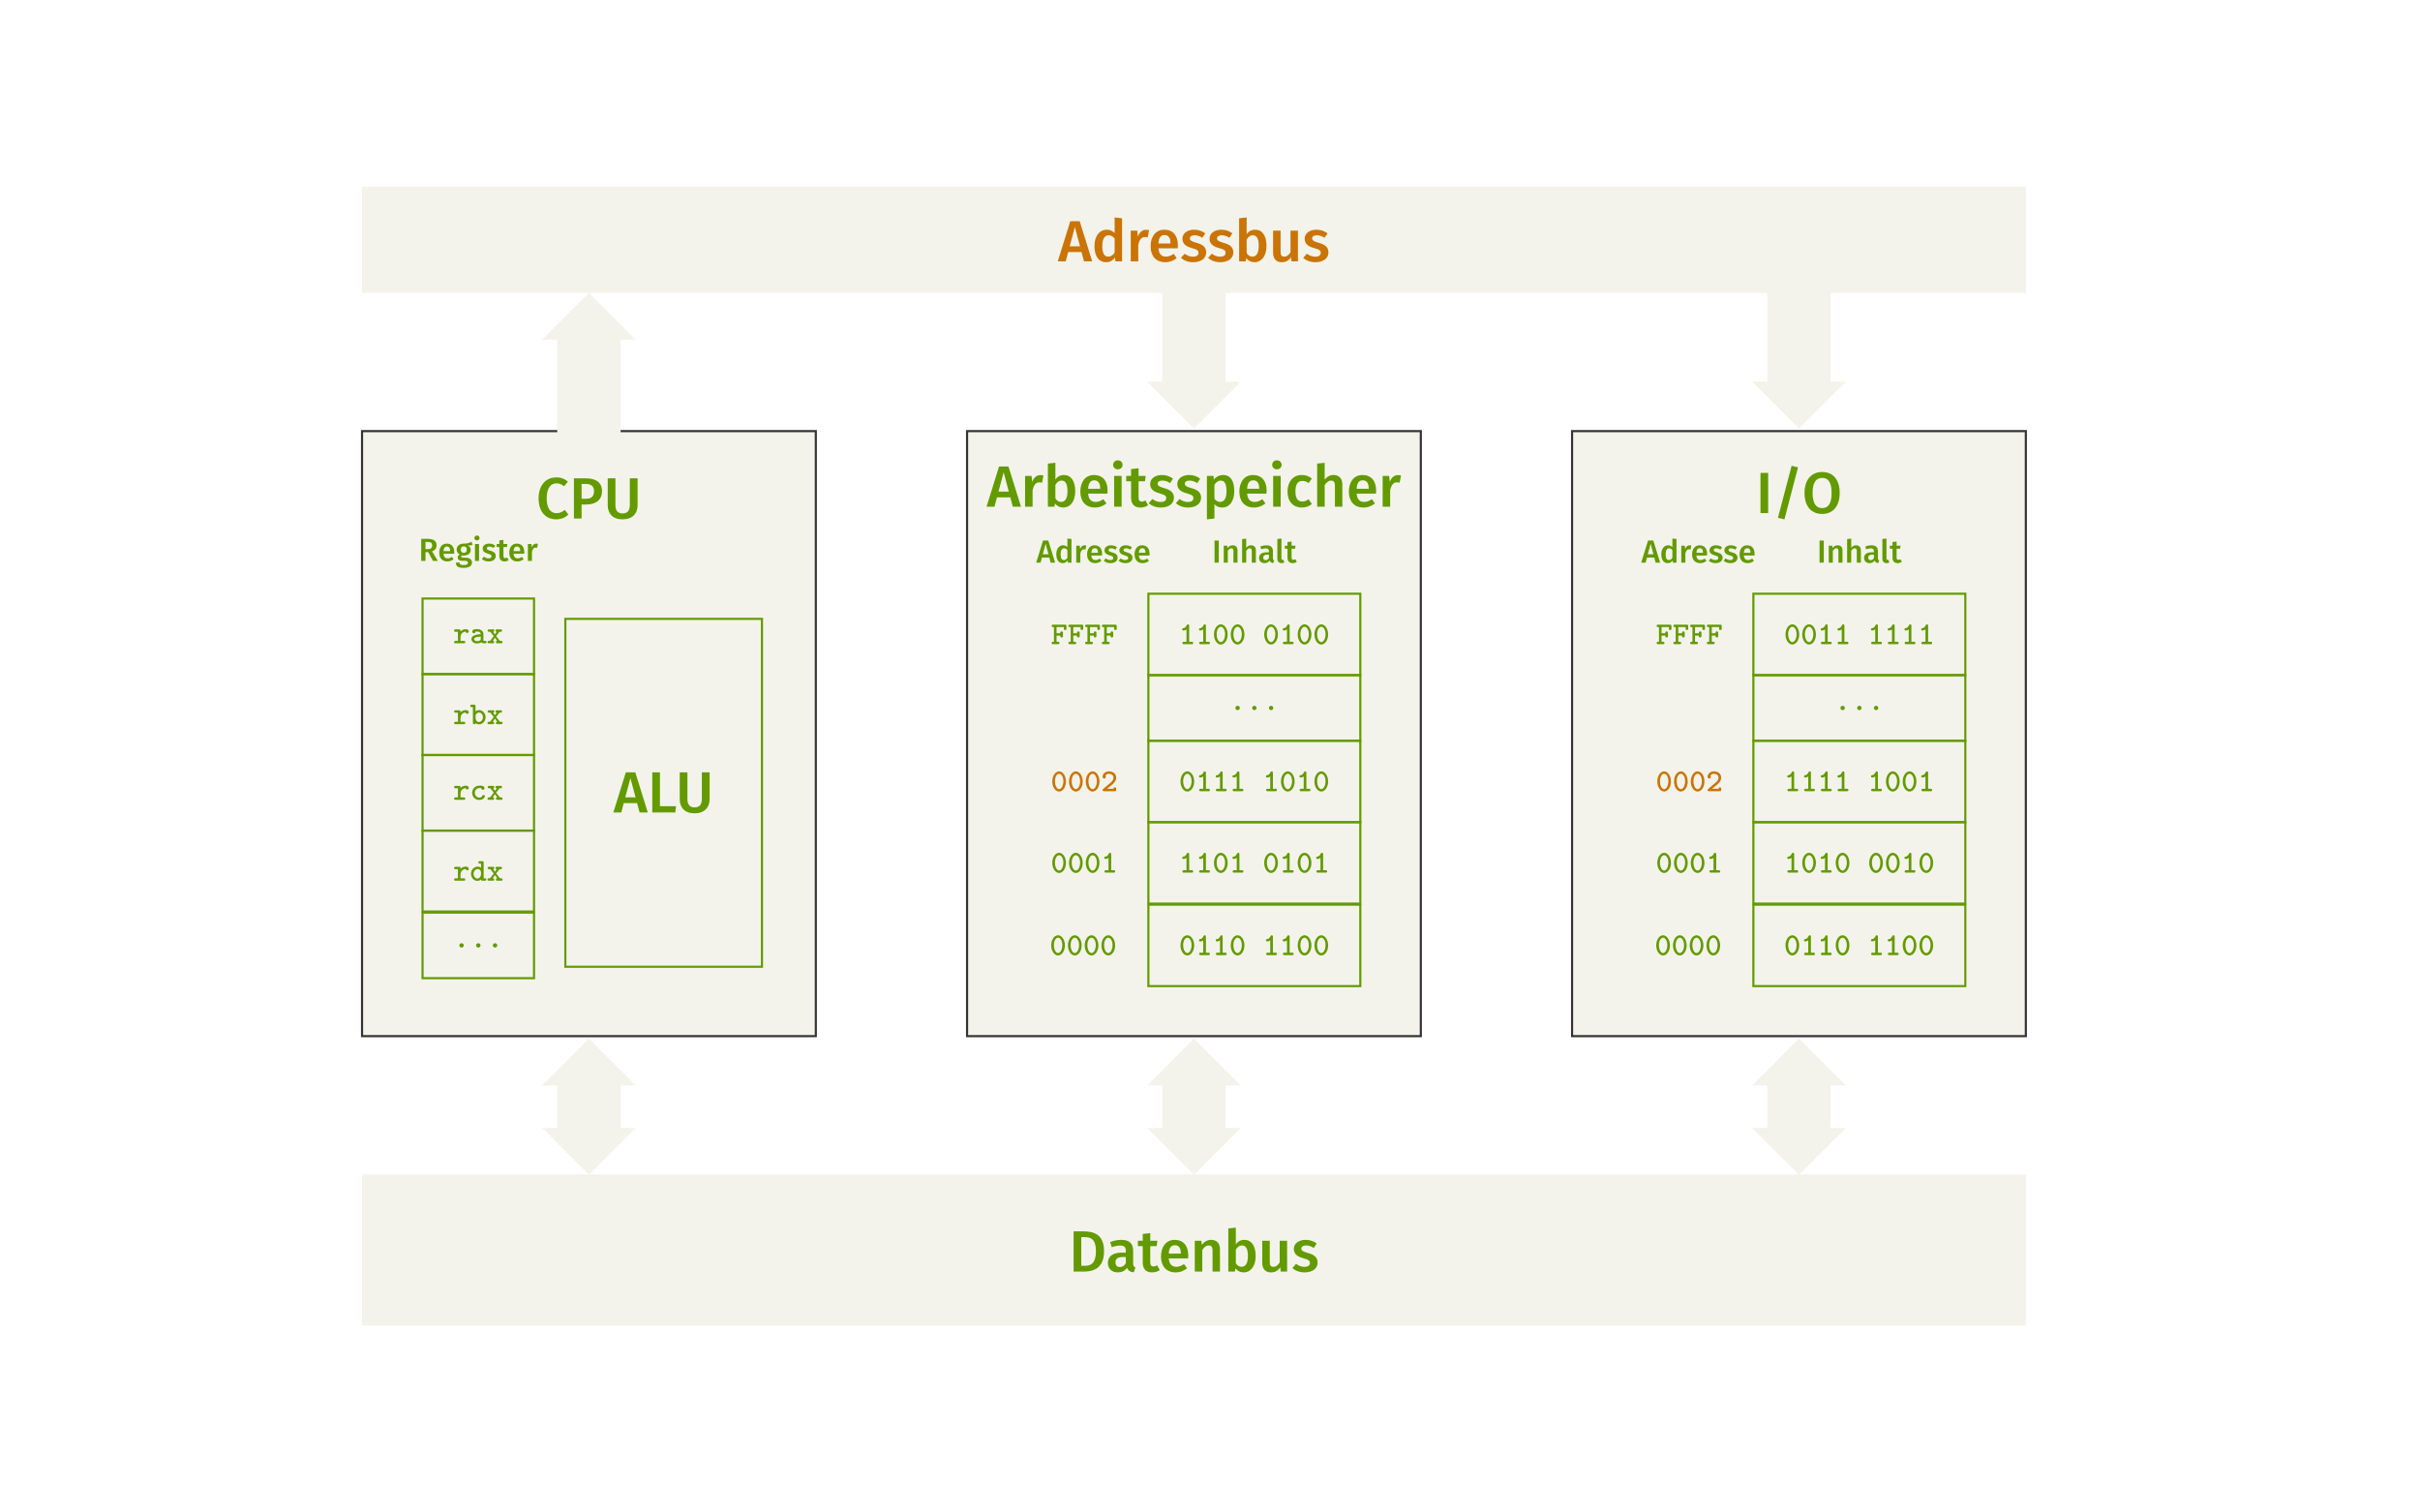 <?xml version="1.0" encoding="UTF-8"?>
<svg xmlns="http://www.w3.org/2000/svg" xmlns:xlink="http://www.w3.org/1999/xlink" width="453.54" height="283.46" viewBox="0 0 453.54 283.46">
<rect x="0" y="0" width="453.54" height="283.46" fill="#808080" stroke="none"/>
<defs>
<g>
<g id="glyph-0-0">
<path d="M 4.875 0 L 6.406 0 L 4.062 -7.531 L 2.297 -7.531 L -0.047 0 L 1.438 0 L 1.906 -1.75 L 4.406 -1.75 Z M 2.188 -2.828 L 3.156 -6.438 L 4.125 -2.828 Z M 2.188 -2.828 "/>
</g>
<g id="glyph-0-1">
<path d="M 3.672 -5.922 C 2.984 -5.922 2.438 -5.469 2.156 -4.641 L 2.031 -5.766 L 0.812 -5.766 L 0.812 0 L 2.219 0 L 2.219 -3.078 C 2.438 -4.047 2.797 -4.562 3.484 -4.562 C 3.703 -4.562 3.828 -4.531 4 -4.5 L 4.25 -5.844 C 4.062 -5.906 3.875 -5.922 3.672 -5.922 Z M 3.672 -5.922 "/>
</g>
<g id="glyph-0-2">
<path d="M 3.812 -5.938 C 3.141 -5.938 2.578 -5.625 2.219 -5.109 L 2.219 -8.234 L 0.812 -8.078 L 0.812 0 L 2.047 0 L 2.141 -0.594 C 2.516 -0.125 3.031 0.156 3.672 0.156 C 5.078 0.156 5.938 -1.094 5.938 -2.891 C 5.938 -4.828 5.141 -5.938 3.812 -5.938 Z M 3.281 -0.891 C 2.844 -0.891 2.469 -1.141 2.219 -1.547 L 2.219 -4.094 C 2.484 -4.547 2.859 -4.891 3.359 -4.891 C 4.031 -4.891 4.484 -4.422 4.484 -2.891 C 4.484 -1.438 3.984 -0.891 3.281 -0.891 Z M 3.281 -0.891 "/>
</g>
<g id="glyph-0-3">
<path d="M 5.578 -3.016 C 5.578 -4.844 4.641 -5.938 3.031 -5.938 C 1.391 -5.938 0.469 -4.609 0.469 -2.844 C 0.469 -1.031 1.422 0.156 3.219 0.156 C 4.094 0.156 4.781 -0.156 5.359 -0.609 L 4.781 -1.406 C 4.281 -1.062 3.844 -0.891 3.344 -0.891 C 2.578 -0.891 2.031 -1.281 1.922 -2.453 L 5.547 -2.453 C 5.547 -2.609 5.578 -2.828 5.578 -3.016 Z M 4.188 -3.359 L 1.922 -3.359 C 2 -4.5 2.406 -4.938 3.062 -4.938 C 3.844 -4.938 4.188 -4.375 4.188 -3.422 Z M 4.188 -3.359 "/>
</g>
<g id="glyph-0-4">
<path d="M 1.5 -8.688 C 1 -8.688 0.625 -8.328 0.625 -7.844 C 0.625 -7.375 1 -7 1.5 -7 C 2.031 -7 2.391 -7.375 2.391 -7.844 C 2.391 -8.328 2.031 -8.688 1.5 -8.688 Z M 2.219 -5.766 L 0.812 -5.766 L 0.812 0 L 2.219 0 Z M 2.219 -5.766 "/>
</g>
<g id="glyph-0-5">
<path d="M 3.656 -1.172 C 3.406 -1.031 3.188 -0.953 2.969 -0.953 C 2.547 -0.953 2.359 -1.188 2.359 -1.75 L 2.359 -4.766 L 3.562 -4.766 L 3.703 -5.766 L 2.359 -5.766 L 2.359 -7.203 L 0.953 -7.047 L 0.953 -5.766 L 0.047 -5.766 L 0.047 -4.766 L 0.953 -4.766 L 0.953 -1.719 C 0.953 -0.484 1.562 0.156 2.688 0.156 C 3.203 0.156 3.734 0.016 4.141 -0.266 Z M 3.656 -1.172 "/>
</g>
<g id="glyph-0-6">
<path d="M 2.656 -5.938 C 1.312 -5.938 0.438 -5.219 0.438 -4.25 C 0.438 -3.406 0.953 -2.828 2.156 -2.516 C 3.234 -2.203 3.453 -2.047 3.453 -1.578 C 3.453 -1.141 3.047 -0.875 2.438 -0.875 C 1.844 -0.875 1.312 -1.094 0.859 -1.438 L 0.156 -0.656 C 0.703 -0.172 1.469 0.156 2.469 0.156 C 3.781 0.156 4.891 -0.469 4.891 -1.672 C 4.891 -2.688 4.234 -3.172 3.047 -3.484 C 2.078 -3.766 1.844 -3.938 1.844 -4.312 C 1.844 -4.672 2.156 -4.891 2.719 -4.891 C 3.234 -4.891 3.688 -4.734 4.172 -4.422 L 4.719 -5.25 C 4.172 -5.672 3.484 -5.938 2.656 -5.938 Z M 2.656 -5.938 "/>
</g>
<g id="glyph-0-7">
<path d="M 3.812 -5.938 C 3.188 -5.938 2.578 -5.656 2.109 -5.062 L 2.047 -5.766 L 0.812 -5.766 L 0.812 2.375 L 2.219 2.219 L 2.219 -0.469 C 2.578 -0.047 3.078 0.156 3.672 0.156 C 5.125 0.156 5.938 -1.141 5.938 -2.906 C 5.938 -4.75 5.312 -5.938 3.812 -5.938 Z M 3.266 -0.906 C 2.828 -0.906 2.484 -1.094 2.219 -1.5 L 2.219 -4.094 C 2.484 -4.547 2.906 -4.891 3.391 -4.891 C 4.094 -4.891 4.484 -4.359 4.484 -2.891 C 4.484 -1.5 4.031 -0.906 3.266 -0.906 Z M 3.266 -0.906 "/>
</g>
<g id="glyph-0-8">
<path d="M 3.156 -5.938 C 1.5 -5.938 0.469 -4.672 0.469 -2.828 C 0.469 -1 1.5 0.156 3.172 0.156 C 3.922 0.156 4.516 -0.078 5.031 -0.5 L 4.422 -1.391 C 3.984 -1.109 3.688 -0.969 3.25 -0.969 C 2.469 -0.969 1.953 -1.469 1.953 -2.859 C 1.953 -4.25 2.438 -4.828 3.25 -4.828 C 3.688 -4.828 4.031 -4.703 4.422 -4.422 L 5.031 -5.25 C 4.5 -5.719 3.922 -5.938 3.156 -5.938 Z M 3.156 -5.938 "/>
</g>
<g id="glyph-0-9">
<path d="M 3.891 -5.938 C 3.203 -5.938 2.656 -5.625 2.219 -5.078 L 2.219 -8.219 L 0.812 -8.078 L 0.812 0 L 2.219 0 L 2.219 -4.031 C 2.547 -4.547 2.938 -4.891 3.422 -4.891 C 3.844 -4.891 4.141 -4.672 4.141 -3.953 L 4.141 0 L 5.531 0 L 5.531 -4.172 C 5.531 -5.266 4.922 -5.938 3.891 -5.938 Z M 3.891 -5.938 "/>
</g>
<g id="glyph-0-10">
<path d="M 3.766 -7.703 C 1.906 -7.703 0.469 -6.312 0.469 -3.781 C 0.469 -1.219 1.828 0.156 3.781 0.156 C 4.812 0.156 5.594 -0.281 6.047 -0.75 L 5.375 -1.609 C 4.938 -1.281 4.5 -1 3.844 -1 C 2.766 -1 1.984 -1.797 1.984 -3.781 C 1.984 -5.828 2.797 -6.594 3.844 -6.594 C 4.359 -6.594 4.797 -6.406 5.234 -6.047 L 5.969 -6.906 C 5.344 -7.422 4.719 -7.703 3.766 -7.703 Z M 3.766 -7.703 "/>
</g>
<g id="glyph-0-11">
<path d="M 3.109 -7.531 L 0.891 -7.531 L 0.891 0 L 2.328 0 L 2.328 -2.625 L 3.203 -2.625 C 4.906 -2.625 6.156 -3.406 6.156 -5.141 C 6.156 -6.766 5 -7.531 3.109 -7.531 Z M 3.094 -3.703 L 2.328 -3.703 L 2.328 -6.484 L 3.094 -6.484 C 4.078 -6.484 4.656 -6.078 4.656 -5.141 C 4.656 -4.031 4.062 -3.703 3.094 -3.703 Z M 3.094 -3.703 "/>
</g>
<g id="glyph-0-12">
<path d="M 6.375 -7.531 L 4.922 -7.531 L 4.922 -2.547 C 4.922 -1.484 4.5 -0.953 3.562 -0.953 C 2.641 -0.953 2.219 -1.484 2.219 -2.547 L 2.219 -7.531 L 0.781 -7.531 L 0.781 -2.469 C 0.781 -0.922 1.719 0.156 3.562 0.156 C 5.406 0.156 6.375 -0.953 6.375 -2.469 Z M 6.375 -7.531 "/>
</g>
<g id="glyph-0-13">
<path d="M 2.328 -7.531 L 0.891 -7.531 L 0.891 0 L 5.188 0 L 5.344 -1.172 L 2.328 -1.172 Z M 2.328 -7.531 "/>
</g>
<g id="glyph-0-14">
<path d="M 2.328 -7.531 L 0.891 -7.531 L 0.891 0 L 2.328 0 Z M 2.328 -7.531 "/>
</g>
<g id="glyph-0-15">
<path d="M 3.516 -8.859 L 0.953 0.891 L 2.172 1.172 L 4.719 -8.578 Z M 3.516 -8.859 "/>
</g>
<g id="glyph-0-16">
<path d="M 3.781 -7.703 C 1.75 -7.703 0.469 -6.234 0.469 -3.766 C 0.469 -1.25 1.75 0.156 3.781 0.156 C 5.797 0.156 7.062 -1.281 7.062 -3.781 C 7.062 -6.297 5.797 -7.703 3.781 -7.703 Z M 3.781 -6.594 C 4.906 -6.594 5.547 -5.797 5.547 -3.781 C 5.547 -1.734 4.891 -0.938 3.781 -0.938 C 2.672 -0.938 1.984 -1.734 1.984 -3.766 C 1.984 -5.797 2.656 -6.594 3.781 -6.594 Z M 3.781 -6.594 "/>
</g>
<g id="glyph-0-17">
<path d="M 4.25 -8.234 L 4.25 -5.312 C 3.875 -5.672 3.406 -5.938 2.797 -5.938 C 1.359 -5.938 0.469 -4.656 0.469 -2.875 C 0.469 -1.047 1.219 0.156 2.656 0.156 C 3.406 0.156 3.953 -0.203 4.312 -0.734 L 4.406 0 L 5.641 0 L 5.641 -8.078 Z M 3.047 -0.891 C 2.359 -0.891 1.938 -1.406 1.938 -2.891 C 1.938 -4.281 2.422 -4.891 3.141 -4.891 C 3.609 -4.891 3.938 -4.641 4.25 -4.281 L 4.25 -1.641 C 3.922 -1.141 3.562 -0.891 3.047 -0.891 Z M 3.047 -0.891 "/>
</g>
<g id="glyph-0-18">
<path d="M 5.406 -5.766 L 4.016 -5.766 L 4.016 -1.719 C 3.719 -1.203 3.328 -0.891 2.844 -0.891 C 2.359 -0.891 2.156 -1.125 2.156 -1.797 L 2.156 -5.766 L 0.75 -5.766 L 0.75 -1.625 C 0.75 -0.516 1.312 0.156 2.359 0.156 C 3.156 0.156 3.703 -0.156 4.125 -0.812 L 4.203 0 L 5.406 0 Z M 5.406 -5.766 "/>
</g>
<g id="glyph-0-19">
<path d="M 2.734 -7.531 L 0.891 -7.531 L 0.891 0 L 2.938 0 C 4.734 0 6.594 -0.75 6.594 -3.812 C 6.594 -6.922 4.719 -7.531 2.734 -7.531 Z M 2.984 -6.453 C 4.094 -6.453 5.078 -6.078 5.078 -3.812 C 5.078 -1.578 4.156 -1.078 3.031 -1.078 L 2.328 -1.078 L 2.328 -6.453 Z M 2.984 -6.453 "/>
</g>
<g id="glyph-0-20">
<path d="M 5.078 -1.531 L 5.078 -3.953 C 5.078 -5.219 4.391 -5.938 2.844 -5.938 C 2.203 -5.938 1.469 -5.797 0.766 -5.516 L 1.078 -4.562 C 1.672 -4.766 2.219 -4.875 2.625 -4.875 C 3.359 -4.875 3.703 -4.625 3.703 -3.875 L 3.703 -3.547 L 2.969 -3.547 C 1.281 -3.547 0.344 -2.875 0.344 -1.609 C 0.344 -0.562 1.062 0.156 2.203 0.156 C 2.906 0.156 3.516 -0.094 3.938 -0.703 C 4.156 -0.125 4.562 0.094 5.219 0.141 L 5.5 -0.781 C 5.219 -0.891 5.078 -1.062 5.078 -1.531 Z M 2.578 -0.844 C 2.047 -0.844 1.766 -1.172 1.766 -1.719 C 1.766 -2.406 2.219 -2.719 3.125 -2.719 L 3.703 -2.719 L 3.703 -1.562 C 3.438 -1.094 3.062 -0.844 2.578 -0.844 Z M 2.578 -0.844 "/>
</g>
<g id="glyph-0-21">
<path d="M 3.891 -5.938 C 3.156 -5.938 2.578 -5.594 2.141 -5.016 L 2.031 -5.766 L 0.812 -5.766 L 0.812 0 L 2.219 0 L 2.219 -4.016 C 2.547 -4.547 2.922 -4.891 3.422 -4.891 C 3.859 -4.891 4.141 -4.672 4.141 -3.953 L 4.141 0 L 5.531 0 L 5.531 -4.172 C 5.531 -5.281 4.922 -5.938 3.891 -5.938 Z M 3.891 -5.938 "/>
</g>
<g id="glyph-1-0">
<path d="M 2.844 -1.828 C 2.844 -2.938 2.219 -3.719 1.562 -3.719 C 0.891 -3.719 0.281 -2.922 0.281 -1.828 C 0.281 -0.719 0.906 0.062 1.562 0.062 C 2.234 0.062 2.844 -0.734 2.844 -1.828 Z M 2.359 -1.891 C 2.359 -1.062 2 -0.391 1.562 -0.391 C 1.125 -0.391 0.781 -1.062 0.781 -1.891 C 0.781 -2.703 1.156 -3.266 1.562 -3.266 C 1.969 -3.266 2.359 -2.703 2.359 -1.891 Z M 2.359 -1.891 "/>
</g>
<g id="glyph-1-1">
<path d="M 2.656 -0.219 C 2.656 -0.438 2.5 -0.453 2.391 -0.453 L 1.906 -0.453 L 1.906 -3.438 C 1.906 -3.547 1.891 -3.719 1.688 -3.719 C 1.547 -3.719 1.5 -3.641 1.453 -3.547 C 1.25 -3.094 0.969 -3.016 0.875 -3.016 C 0.75 -3 0.609 -2.984 0.609 -2.781 C 0.609 -2.594 0.734 -2.562 0.844 -2.562 C 0.953 -2.562 1.172 -2.594 1.406 -2.766 L 1.406 -0.453 L 0.922 -0.453 C 0.812 -0.453 0.641 -0.438 0.641 -0.219 C 0.641 0 0.812 0 0.922 0 L 2.391 0 C 2.5 0 2.656 0 2.656 -0.219 Z M 2.656 -0.219 "/>
</g>
<g id="glyph-1-2">
<path d="M 2.844 -0.281 L 2.844 -0.438 C 2.844 -0.578 2.844 -0.719 2.594 -0.719 C 2.375 -0.719 2.344 -0.609 2.344 -0.453 L 1.125 -0.453 C 1.469 -0.734 1.953 -1.125 2.188 -1.328 C 2.562 -1.672 2.844 -2.062 2.844 -2.531 C 2.844 -3.266 2.234 -3.719 1.484 -3.719 C 0.766 -3.719 0.297 -3.219 0.297 -2.703 C 0.297 -2.453 0.484 -2.375 0.609 -2.375 C 0.75 -2.375 0.906 -2.484 0.906 -2.688 C 0.906 -2.75 0.875 -2.828 0.844 -2.891 C 0.922 -3.125 1.172 -3.266 1.453 -3.266 C 1.922 -3.266 2.344 -3.016 2.344 -2.531 C 2.344 -2.141 2.062 -1.812 1.688 -1.516 L 0.406 -0.422 C 0.328 -0.359 0.297 -0.328 0.297 -0.234 C 0.297 0 0.469 0 0.578 0 L 2.562 0 C 2.781 0 2.844 -0.062 2.844 -0.281 Z M 2.844 -0.281 "/>
</g>
<g id="glyph-1-3">
<path d="M 1.984 -0.406 C 1.984 -0.656 1.781 -0.812 1.578 -0.812 C 1.328 -0.812 1.156 -0.609 1.156 -0.406 C 1.156 -0.172 1.359 0 1.562 0 C 1.812 0 1.984 -0.203 1.984 -0.406 Z M 1.984 -0.406 "/>
</g>
<g id="glyph-1-4">
<path d="M 2.938 -2.938 L 2.938 -3.375 C 2.938 -3.578 2.906 -3.656 2.656 -3.656 L 0.438 -3.656 C 0.328 -3.656 0.156 -3.656 0.156 -3.422 C 0.156 -3.219 0.328 -3.203 0.438 -3.203 L 0.594 -3.203 L 0.594 -0.453 L 0.438 -0.453 C 0.328 -0.453 0.156 -0.438 0.156 -0.219 C 0.156 0 0.328 0 0.438 0 L 1.344 0 C 1.453 0 1.625 0 1.625 -0.219 C 1.625 -0.438 1.453 -0.453 1.344 -0.453 L 1.078 -0.453 L 1.078 -1.609 L 1.781 -1.609 C 1.781 -1.359 1.812 -1.266 2.031 -1.266 C 2.281 -1.266 2.281 -1.422 2.281 -1.562 L 2.281 -2.094 C 2.281 -2.234 2.281 -2.391 2.031 -2.391 C 1.812 -2.391 1.781 -2.297 1.781 -2.047 L 1.078 -2.047 L 1.078 -3.203 L 2.453 -3.203 L 2.453 -2.938 C 2.453 -2.812 2.453 -2.656 2.688 -2.656 C 2.938 -2.656 2.938 -2.812 2.938 -2.938 Z M 2.938 -2.938 "/>
</g>
<g id="glyph-1-5">
<path d="M 2.922 -2.234 C 2.922 -2.359 2.859 -2.641 2.328 -2.641 C 2.047 -2.641 1.688 -2.547 1.375 -2.234 L 1.375 -2.328 C 1.375 -2.531 1.344 -2.609 1.094 -2.609 L 0.453 -2.609 C 0.359 -2.609 0.172 -2.594 0.172 -2.391 C 0.172 -2.172 0.344 -2.156 0.453 -2.156 L 0.891 -2.156 L 0.891 -0.453 L 0.453 -0.453 C 0.359 -0.453 0.172 -0.438 0.172 -0.234 C 0.172 0 0.344 0 0.453 0 L 1.984 0 C 2.094 0 2.266 0 2.266 -0.219 C 2.266 -0.438 2.094 -0.453 1.984 -0.453 L 1.375 -0.453 L 1.375 -1.125 C 1.375 -1.641 1.688 -2.172 2.344 -2.188 C 2.344 -2.047 2.484 -1.938 2.641 -1.938 C 2.781 -1.938 2.922 -2.047 2.922 -2.234 Z M 2.922 -2.234 "/>
</g>
<g id="glyph-1-6">
<path d="M 3.078 -0.234 C 3.078 -0.438 2.891 -0.453 2.797 -0.453 L 2.578 -0.453 L 2.578 -3.375 C 2.578 -3.578 2.531 -3.656 2.297 -3.656 L 1.875 -3.656 C 1.766 -3.656 1.578 -3.656 1.578 -3.422 C 1.578 -3.219 1.766 -3.203 1.859 -3.203 L 2.078 -3.203 L 2.078 -2.422 C 1.891 -2.562 1.672 -2.641 1.453 -2.641 C 0.797 -2.641 0.203 -2.078 0.203 -1.297 C 0.203 -0.547 0.75 0.031 1.391 0.031 C 1.688 0.031 1.922 -0.078 2.078 -0.234 C 2.094 -0.062 2.125 0 2.359 0 L 2.781 0 C 2.906 0 3.078 0 3.078 -0.234 Z M 2.078 -1.172 C 2.078 -0.875 1.828 -0.406 1.406 -0.406 C 1.016 -0.406 0.688 -0.812 0.688 -1.297 C 0.688 -1.828 1.078 -2.188 1.469 -2.188 C 1.812 -2.188 2.078 -1.891 2.078 -1.594 Z M 2.078 -1.172 "/>
</g>
<g id="glyph-1-7">
<path d="M 2.984 -0.219 C 2.984 -0.438 2.797 -0.453 2.688 -0.453 L 2.484 -0.453 L 1.766 -1.344 L 2.406 -2.156 L 2.609 -2.156 C 2.703 -2.156 2.891 -2.172 2.891 -2.375 C 2.891 -2.594 2.719 -2.609 2.609 -2.609 L 1.922 -2.609 C 1.828 -2.609 1.656 -2.594 1.656 -2.391 C 1.656 -2.203 1.75 -2.172 1.891 -2.156 L 1.547 -1.688 L 1.203 -2.156 C 1.328 -2.172 1.438 -2.203 1.438 -2.391 C 1.438 -2.594 1.266 -2.609 1.156 -2.609 L 0.469 -2.609 C 0.359 -2.609 0.188 -2.594 0.188 -2.375 C 0.188 -2.172 0.375 -2.156 0.469 -2.156 L 0.688 -2.156 L 1.328 -1.344 L 0.641 -0.453 L 0.438 -0.453 C 0.328 -0.453 0.156 -0.438 0.156 -0.219 C 0.156 0 0.328 0 0.438 0 L 1.125 0 C 1.234 0 1.406 0 1.406 -0.219 C 1.406 -0.406 1.297 -0.438 1.141 -0.453 L 1.547 -1.047 L 1.984 -0.453 C 1.828 -0.438 1.734 -0.406 1.734 -0.219 C 1.734 0 1.906 0 2.016 0 L 2.688 0 C 2.797 0 2.984 0 2.984 -0.219 Z M 2.984 -0.219 "/>
</g>
<g id="glyph-1-8">
<path d="M 2.812 -0.688 C 2.812 -0.891 2.594 -0.891 2.562 -0.891 C 2.438 -0.891 2.375 -0.875 2.312 -0.734 C 2.281 -0.672 2.172 -0.406 1.781 -0.406 C 1.312 -0.406 0.922 -0.797 0.922 -1.297 C 0.922 -1.578 1.078 -2.203 1.812 -2.203 L 2.125 -2.203 C 2.125 -1.969 2.266 -1.875 2.422 -1.875 C 2.594 -1.875 2.734 -1.984 2.734 -2.188 C 2.734 -2.641 2.094 -2.656 1.812 -2.656 C 0.781 -2.656 0.422 -1.844 0.422 -1.297 C 0.422 -0.578 0.984 0.031 1.75 0.031 C 2.609 0.031 2.812 -0.578 2.812 -0.688 Z M 2.812 -0.688 "/>
</g>
<g id="glyph-1-9">
<path d="M 2.938 -1.297 C 2.938 -2.047 2.391 -2.641 1.75 -2.641 C 1.484 -2.641 1.25 -2.562 1.047 -2.406 L 1.047 -3.375 C 1.047 -3.578 1.016 -3.656 0.766 -3.656 L 0.344 -3.656 C 0.234 -3.656 0.062 -3.656 0.062 -3.422 C 0.062 -3.219 0.234 -3.203 0.344 -3.203 L 0.562 -3.203 L 0.562 -0.281 C 0.562 -0.141 0.562 0 0.812 0 C 1 0 1.047 -0.078 1.047 -0.203 C 1.281 -0.016 1.516 0.031 1.688 0.031 C 2.344 0.031 2.938 -0.531 2.938 -1.297 Z M 2.438 -1.297 C 2.438 -0.781 2.062 -0.406 1.672 -0.406 C 1.25 -0.406 1.062 -0.891 1.062 -1.156 L 1.062 -1.578 C 1.062 -1.906 1.375 -2.188 1.719 -2.188 C 2.125 -2.188 2.438 -1.781 2.438 -1.297 Z M 2.438 -1.297 "/>
</g>
<g id="glyph-1-10">
<path d="M 3.125 -0.234 C 3.125 -0.438 2.938 -0.453 2.844 -0.453 C 2.656 -0.453 2.578 -0.469 2.531 -0.484 L 2.531 -1.719 C 2.531 -2.141 2.203 -2.656 1.328 -2.656 C 1.062 -2.656 0.438 -2.641 0.438 -2.188 C 0.438 -1.984 0.594 -1.875 0.75 -1.875 C 0.844 -1.875 1.047 -1.938 1.047 -2.188 C 1.047 -2.188 1.25 -2.203 1.344 -2.203 C 1.734 -2.203 2.016 -2.062 2.031 -1.703 C 1 -1.688 0.281 -1.359 0.281 -0.797 C 0.281 -0.375 0.672 0.031 1.297 0.031 C 1.516 0.031 1.859 0 2.141 -0.172 C 2.281 -0.016 2.562 0 2.781 0 C 2.969 0 3.125 -0.016 3.125 -0.234 Z M 2.031 -0.828 C 2.031 -0.719 2.031 -0.594 1.828 -0.516 C 1.625 -0.406 1.375 -0.406 1.328 -0.406 C 1 -0.406 0.781 -0.594 0.781 -0.797 C 0.781 -1.062 1.25 -1.234 2.031 -1.266 Z M 2.031 -0.828 "/>
</g>
<g id="glyph-2-0">
<path d="M 1.281 -4.141 L 0.484 -4.141 L 0.484 0 L 1.281 0 Z M 1.281 -4.141 "/>
</g>
<g id="glyph-2-1">
<path d="M 2.141 -3.25 C 1.734 -3.25 1.422 -3.062 1.172 -2.75 L 1.109 -3.172 L 0.453 -3.172 L 0.453 0 L 1.219 0 L 1.219 -2.203 C 1.406 -2.5 1.609 -2.688 1.875 -2.688 C 2.125 -2.688 2.266 -2.562 2.266 -2.172 L 2.266 0 L 3.031 0 L 3.031 -2.297 C 3.031 -2.891 2.703 -3.25 2.141 -3.25 Z M 2.141 -3.25 "/>
</g>
<g id="glyph-2-2">
<path d="M 2.141 -3.25 C 1.75 -3.25 1.453 -3.094 1.219 -2.781 L 1.219 -4.5 L 0.453 -4.422 L 0.453 0 L 1.219 0 L 1.219 -2.203 C 1.406 -2.5 1.609 -2.688 1.875 -2.688 C 2.109 -2.688 2.266 -2.562 2.266 -2.172 L 2.266 0 L 3.031 0 L 3.031 -2.297 C 3.031 -2.891 2.703 -3.25 2.141 -3.25 Z M 2.141 -3.25 "/>
</g>
<g id="glyph-2-3">
<path d="M 2.781 -0.844 L 2.781 -2.172 C 2.781 -2.859 2.406 -3.25 1.562 -3.25 C 1.203 -3.25 0.812 -3.172 0.422 -3.031 L 0.594 -2.5 C 0.922 -2.609 1.219 -2.672 1.438 -2.672 C 1.844 -2.672 2.031 -2.531 2.031 -2.125 L 2.031 -1.938 L 1.625 -1.938 C 0.703 -1.938 0.188 -1.578 0.188 -0.891 C 0.188 -0.312 0.578 0.094 1.203 0.094 C 1.594 0.094 1.938 -0.047 2.156 -0.391 C 2.281 -0.078 2.5 0.047 2.859 0.078 L 3.016 -0.438 C 2.859 -0.484 2.781 -0.578 2.781 -0.844 Z M 1.422 -0.469 C 1.125 -0.469 0.969 -0.641 0.969 -0.953 C 0.969 -1.312 1.219 -1.5 1.719 -1.5 L 2.031 -1.5 L 2.031 -0.859 C 1.891 -0.609 1.688 -0.469 1.422 -0.469 Z M 1.422 -0.469 "/>
</g>
<g id="glyph-2-4">
<path d="M 1.188 0.094 C 1.375 0.094 1.562 0.047 1.703 -0.016 L 1.531 -0.562 C 1.484 -0.531 1.422 -0.531 1.359 -0.531 C 1.234 -0.531 1.172 -0.594 1.172 -0.75 L 1.172 -4.516 L 0.406 -4.438 L 0.406 -0.719 C 0.406 -0.203 0.703 0.094 1.188 0.094 Z M 1.188 0.094 "/>
</g>
<g id="glyph-2-5">
<path d="M 2 -0.641 C 1.859 -0.562 1.75 -0.531 1.625 -0.531 C 1.391 -0.531 1.297 -0.656 1.297 -0.969 L 1.297 -2.609 L 1.953 -2.609 L 2.031 -3.172 L 1.297 -3.172 L 1.297 -3.953 L 0.531 -3.859 L 0.531 -3.172 L 0.031 -3.172 L 0.031 -2.609 L 0.531 -2.609 L 0.531 -0.953 C 0.531 -0.266 0.859 0.078 1.484 0.094 C 1.766 0.094 2.047 0.016 2.281 -0.156 Z M 2 -0.641 "/>
</g>
<g id="glyph-2-6">
<path d="M 2.672 0 L 3.516 0 L 2.234 -4.141 L 1.25 -4.141 L -0.031 0 L 0.797 0 L 1.047 -0.953 L 2.422 -0.953 Z M 1.203 -1.562 L 1.734 -3.531 L 2.266 -1.562 Z M 1.203 -1.562 "/>
</g>
<g id="glyph-2-7">
<path d="M 2.328 -4.516 L 2.328 -2.922 C 2.125 -3.109 1.859 -3.25 1.531 -3.25 C 0.75 -3.25 0.25 -2.562 0.25 -1.578 C 0.25 -0.578 0.672 0.094 1.453 0.094 C 1.859 0.094 2.172 -0.109 2.359 -0.406 L 2.422 0 L 3.094 0 L 3.094 -4.438 Z M 1.672 -0.484 C 1.297 -0.484 1.062 -0.766 1.062 -1.578 C 1.062 -2.344 1.328 -2.688 1.719 -2.688 C 1.984 -2.688 2.156 -2.547 2.328 -2.344 L 2.328 -0.891 C 2.141 -0.625 1.953 -0.484 1.672 -0.484 Z M 1.672 -0.484 "/>
</g>
<g id="glyph-2-8">
<path d="M 2.016 -3.25 C 1.641 -3.25 1.328 -3 1.188 -2.547 L 1.109 -3.172 L 0.453 -3.172 L 0.453 0 L 1.219 0 L 1.219 -1.688 C 1.328 -2.219 1.531 -2.5 1.922 -2.5 C 2.031 -2.5 2.094 -2.484 2.203 -2.469 L 2.328 -3.203 C 2.219 -3.234 2.125 -3.25 2.016 -3.25 Z M 2.016 -3.25 "/>
</g>
<g id="glyph-2-9">
<path d="M 3.062 -1.656 C 3.062 -2.656 2.547 -3.25 1.656 -3.25 C 0.766 -3.25 0.25 -2.531 0.25 -1.562 C 0.25 -0.562 0.781 0.094 1.766 0.094 C 2.25 0.094 2.625 -0.078 2.938 -0.328 L 2.625 -0.766 C 2.344 -0.578 2.109 -0.484 1.828 -0.484 C 1.406 -0.484 1.109 -0.703 1.047 -1.344 L 3.047 -1.344 C 3.047 -1.438 3.062 -1.562 3.062 -1.656 Z M 2.297 -1.844 L 1.047 -1.844 C 1.094 -2.469 1.328 -2.703 1.688 -2.703 C 2.109 -2.703 2.297 -2.406 2.297 -1.875 Z M 2.297 -1.844 "/>
</g>
<g id="glyph-2-10">
<path d="M 1.453 -3.25 C 0.719 -3.25 0.234 -2.859 0.234 -2.328 C 0.234 -1.859 0.531 -1.562 1.172 -1.375 C 1.766 -1.203 1.891 -1.125 1.891 -0.859 C 1.891 -0.625 1.672 -0.484 1.328 -0.484 C 1.016 -0.484 0.719 -0.609 0.469 -0.797 L 0.094 -0.359 C 0.391 -0.094 0.812 0.094 1.359 0.094 C 2.078 0.094 2.688 -0.25 2.688 -0.922 C 2.688 -1.484 2.328 -1.734 1.672 -1.922 C 1.141 -2.062 1.016 -2.156 1.016 -2.375 C 1.016 -2.562 1.188 -2.688 1.484 -2.688 C 1.766 -2.688 2.016 -2.594 2.281 -2.422 L 2.578 -2.875 C 2.281 -3.109 1.922 -3.25 1.453 -3.25 Z M 1.453 -3.25 "/>
</g>
<g id="glyph-2-11">
<path d="M 2.688 0 L 3.609 0 L 2.516 -1.797 C 3.078 -2.016 3.359 -2.359 3.359 -2.922 C 3.359 -3.734 2.797 -4.141 1.719 -4.141 L 0.484 -4.141 L 0.484 0 L 1.281 0 L 1.281 -1.656 L 1.781 -1.656 Z M 1.281 -3.562 L 1.703 -3.562 C 2.281 -3.562 2.531 -3.375 2.531 -2.922 C 2.531 -2.422 2.25 -2.219 1.766 -2.219 L 1.281 -2.219 Z M 1.281 -3.562 "/>
</g>
<g id="glyph-2-12">
<path d="M 3.016 -3.609 C 2.641 -3.406 2.297 -3.234 1.547 -3.25 C 0.781 -3.25 0.234 -2.812 0.234 -2.125 C 0.234 -1.719 0.406 -1.438 0.797 -1.234 C 0.562 -1.078 0.422 -0.859 0.422 -0.641 C 0.422 -0.312 0.688 -0.031 1.328 -0.031 L 1.797 -0.031 C 2.156 -0.031 2.344 0.109 2.344 0.344 C 2.344 0.594 2.156 0.766 1.547 0.766 C 0.922 0.766 0.781 0.625 0.781 0.312 L 0.094 0.312 C 0.094 0.953 0.406 1.297 1.531 1.297 C 2.562 1.297 3.109 0.922 3.109 0.297 C 3.109 -0.234 2.656 -0.609 1.953 -0.609 L 1.469 -0.609 C 1.156 -0.609 1.094 -0.719 1.094 -0.828 C 1.094 -0.922 1.141 -1 1.219 -1.062 C 1.344 -1.016 1.453 -1.016 1.594 -1.016 C 2.391 -1.016 2.875 -1.453 2.875 -2.078 C 2.875 -2.469 2.688 -2.719 2.297 -2.891 C 2.672 -2.891 2.969 -2.922 3.219 -3 Z M 1.562 -2.734 C 1.938 -2.734 2.125 -2.531 2.125 -2.141 C 2.125 -1.734 1.938 -1.516 1.562 -1.516 C 1.219 -1.516 1 -1.75 1 -2.125 C 1 -2.5 1.203 -2.734 1.562 -2.734 Z M 1.562 -2.734 "/>
</g>
<g id="glyph-2-13">
<path d="M 0.828 -4.766 C 0.547 -4.766 0.344 -4.562 0.344 -4.297 C 0.344 -4.047 0.547 -3.844 0.828 -3.844 C 1.109 -3.844 1.312 -4.047 1.312 -4.297 C 1.312 -4.562 1.109 -4.766 0.828 -4.766 Z M 1.219 -3.172 L 0.453 -3.172 L 0.453 0 L 1.219 0 Z M 1.219 -3.172 "/>
</g>
</g>
<clipPath id="clip-0">
<path clip-rule="nonzero" d="M 0 0 L 453.539 0 L 453.539 283.461 L 0 283.461 Z M 0 0 "/>
</clipPath>
</defs>
<g clip-path="url(#clip-0)">
<path fill-rule="nonzero" fill="rgb(100%, 100%, 100%)" fill-opacity="1" d="M 0 283.461 L 453.543 283.461 L 453.543 -0.004 L 0 -0.004 Z M 0 283.461 "/>
</g>
<path fill-rule="nonzero" fill="rgb(95%, 95%, 92%)" fill-opacity="1" stroke-width="0.399" stroke-linecap="butt" stroke-linejoin="miter" stroke="rgb(20%, 20%, 20%)" stroke-opacity="1" stroke-miterlimit="10" d="M 113.588 -56.696 L 198.627 -56.696 L 198.627 56.695 L 113.588 56.695 Z M 113.588 -56.696 " transform="matrix(1, 0, 0, -1, 67.654, 137.492)"/>
<g fill="rgb(38.799%, 60.399%, 0%)" fill-opacity="1">
<use xlink:href="#glyph-0-0" x="184.94" y="94.961"/>
<use xlink:href="#glyph-0-1" x="191.3" y="94.961"/>
<use xlink:href="#glyph-0-2" x="195.576" y="94.961"/>
<use xlink:href="#glyph-0-3" x="202.002" y="94.961"/>
<use xlink:href="#glyph-0-4" x="207.991" y="94.961"/>
<use xlink:href="#glyph-0-5" x="211.024" y="94.961"/>
<use xlink:href="#glyph-0-6" x="215.115" y="94.961"/>
</g>
<g fill="rgb(38.799%, 60.399%, 0%)" fill-opacity="1">
<use xlink:href="#glyph-0-6" x="220.209" y="94.961"/>
<use xlink:href="#glyph-0-7" x="225.38" y="94.961"/>
<use xlink:href="#glyph-0-3" x="231.805" y="94.961"/>
<use xlink:href="#glyph-0-4" x="237.795" y="94.961"/>
<use xlink:href="#glyph-0-8" x="240.827" y="94.961"/>
<use xlink:href="#glyph-0-9" x="246.042" y="94.961"/>
<use xlink:href="#glyph-0-3" x="252.326" y="94.961"/>
<use xlink:href="#glyph-0-1" x="258.315" y="94.961"/>
</g>
<path fill="none" stroke-width="0.399" stroke-linecap="butt" stroke-linejoin="miter" stroke="rgb(38.823%, 60.393%, 0%)" stroke-opacity="1" stroke-miterlimit="10" d="M 147.569 -47.317 L 187.287 -47.317 L 187.287 -32.055 L 147.569 -32.055 Z M 147.569 -47.317 " transform="matrix(1, 0, 0, -1, 67.654, 137.492)"/>
<g fill="rgb(38.799%, 60.399%, 0%)" fill-opacity="1">
<use xlink:href="#glyph-1-0" x="220.96" y="179.004"/>
<use xlink:href="#glyph-1-1" x="224.098" y="179.004"/>
<use xlink:href="#glyph-1-1" x="227.236" y="179.004"/>
<use xlink:href="#glyph-1-0" x="230.375" y="179.004"/>
</g>
<g fill="rgb(38.799%, 60.399%, 0%)" fill-opacity="1">
<use xlink:href="#glyph-1-1" x="236.651" y="179.004"/>
<use xlink:href="#glyph-1-1" x="239.789" y="179.004"/>
<use xlink:href="#glyph-1-0" x="242.928" y="179.004"/>
<use xlink:href="#glyph-1-0" x="246.066" y="179.004"/>
</g>
<g fill="rgb(38.799%, 60.399%, 0%)" fill-opacity="1">
<use xlink:href="#glyph-1-0" x="196.732" y="179.004"/>
<use xlink:href="#glyph-1-0" x="199.87" y="179.004"/>
<use xlink:href="#glyph-1-0" x="203.008" y="179.004"/>
<use xlink:href="#glyph-1-0" x="206.147" y="179.004"/>
</g>
<path fill="none" stroke-width="0.399" stroke-linecap="butt" stroke-linejoin="miter" stroke="rgb(38.823%, 60.393%, 0%)" stroke-opacity="1" stroke-miterlimit="10" d="M 147.569 -31.856 L 187.287 -31.856 L 187.287 -16.598 L 147.569 -16.598 Z M 147.569 -31.856 " transform="matrix(1, 0, 0, -1, 67.654, 137.492)"/>
<g fill="rgb(38.799%, 60.399%, 0%)" fill-opacity="1">
<use xlink:href="#glyph-1-1" x="220.96" y="163.545"/>
<use xlink:href="#glyph-1-1" x="224.098" y="163.545"/>
<use xlink:href="#glyph-1-0" x="227.236" y="163.545"/>
<use xlink:href="#glyph-1-1" x="230.375" y="163.545"/>
</g>
<g fill="rgb(38.799%, 60.399%, 0%)" fill-opacity="1">
<use xlink:href="#glyph-1-0" x="236.651" y="163.545"/>
<use xlink:href="#glyph-1-1" x="239.789" y="163.545"/>
<use xlink:href="#glyph-1-0" x="242.928" y="163.545"/>
<use xlink:href="#glyph-1-1" x="246.066" y="163.545"/>
</g>
<g fill="rgb(38.799%, 60.399%, 0%)" fill-opacity="1">
<use xlink:href="#glyph-1-0" x="196.931" y="163.545"/>
<use xlink:href="#glyph-1-0" x="200.069" y="163.545"/>
<use xlink:href="#glyph-1-0" x="203.207" y="163.545"/>
<use xlink:href="#glyph-1-1" x="206.346" y="163.545"/>
</g>
<path fill="none" stroke-width="0.399" stroke-linecap="butt" stroke-linejoin="miter" stroke="rgb(38.823%, 60.393%, 0%)" stroke-opacity="1" stroke-miterlimit="10" d="M 147.569 -16.598 L 187.287 -16.598 L 187.287 -1.336 L 147.569 -1.336 Z M 147.569 -16.598 " transform="matrix(1, 0, 0, -1, 67.654, 137.492)"/>
<g fill="rgb(38.799%, 60.399%, 0%)" fill-opacity="1">
<use xlink:href="#glyph-1-0" x="220.96" y="148.285"/>
<use xlink:href="#glyph-1-1" x="224.098" y="148.285"/>
<use xlink:href="#glyph-1-1" x="227.236" y="148.285"/>
<use xlink:href="#glyph-1-1" x="230.375" y="148.285"/>
</g>
<g fill="rgb(38.799%, 60.399%, 0%)" fill-opacity="1">
<use xlink:href="#glyph-1-1" x="236.651" y="148.285"/>
<use xlink:href="#glyph-1-0" x="239.789" y="148.285"/>
<use xlink:href="#glyph-1-1" x="242.928" y="148.285"/>
<use xlink:href="#glyph-1-0" x="246.066" y="148.285"/>
</g>
<g fill="rgb(79.199%, 45.499%, 2.399%)" fill-opacity="1">
<use xlink:href="#glyph-1-0" x="196.931" y="148.285"/>
<use xlink:href="#glyph-1-0" x="200.069" y="148.285"/>
<use xlink:href="#glyph-1-0" x="203.207" y="148.285"/>
<use xlink:href="#glyph-1-2" x="206.346" y="148.285"/>
</g>
<path fill="none" stroke-width="0.399" stroke-linecap="butt" stroke-linejoin="miter" stroke="rgb(38.823%, 60.393%, 0%)" stroke-opacity="1" stroke-miterlimit="10" d="M 147.569 -1.336 L 187.287 -1.336 L 187.287 10.957 L 147.569 10.957 Z M 147.569 -1.336 " transform="matrix(1, 0, 0, -1, 67.654, 137.492)"/>
<g fill="rgb(38.799%, 60.399%, 0%)" fill-opacity="1">
<use xlink:href="#glyph-1-3" x="230.375" y="133.091"/>
<use xlink:href="#glyph-1-3" x="233.513" y="133.091"/>
<use xlink:href="#glyph-1-3" x="236.651" y="133.091"/>
</g>
<path fill="none" stroke-width="0.399" stroke-linecap="butt" stroke-linejoin="miter" stroke="rgb(38.823%, 60.393%, 0%)" stroke-opacity="1" stroke-miterlimit="10" d="M 147.569 10.957 L 187.287 10.957 L 187.287 26.219 L 147.569 26.219 Z M 147.569 10.957 " transform="matrix(1, 0, 0, -1, 67.654, 137.492)"/>
<g fill="rgb(38.799%, 60.399%, 0%)" fill-opacity="1">
<use xlink:href="#glyph-1-1" x="220.96" y="120.731"/>
<use xlink:href="#glyph-1-1" x="224.098" y="120.731"/>
<use xlink:href="#glyph-1-0" x="227.236" y="120.731"/>
<use xlink:href="#glyph-1-0" x="230.375" y="120.731"/>
</g>
<g fill="rgb(38.799%, 60.399%, 0%)" fill-opacity="1">
<use xlink:href="#glyph-1-0" x="236.651" y="120.731"/>
<use xlink:href="#glyph-1-1" x="239.789" y="120.731"/>
<use xlink:href="#glyph-1-0" x="242.928" y="120.731"/>
<use xlink:href="#glyph-1-0" x="246.066" y="120.731"/>
</g>
<g fill="rgb(38.799%, 60.399%, 0%)" fill-opacity="1">
<use xlink:href="#glyph-1-4" x="196.931" y="120.73"/>
<use xlink:href="#glyph-1-4" x="200.069" y="120.73"/>
<use xlink:href="#glyph-1-4" x="203.207" y="120.73"/>
<use xlink:href="#glyph-1-4" x="206.346" y="120.73"/>
</g>
<g fill="rgb(38.799%, 60.399%, 0%)" fill-opacity="1">
<use xlink:href="#glyph-2-0" x="227.135" y="105.447"/>
<use xlink:href="#glyph-2-1" x="228.892" y="105.447"/>
<use xlink:href="#glyph-2-2" x="232.336" y="105.447"/>
<use xlink:href="#glyph-2-3" x="235.779" y="105.447"/>
</g>
<g fill="rgb(38.799%, 60.399%, 0%)" fill-opacity="1">
<use xlink:href="#glyph-2-4" x="238.989" y="105.447"/>
<use xlink:href="#glyph-2-5" x="240.764" y="105.447"/>
</g>
<g fill="rgb(38.799%, 60.399%, 0%)" fill-opacity="1">
<use xlink:href="#glyph-2-6" x="194.229" y="105.447"/>
<use xlink:href="#glyph-2-7" x="197.714" y="105.447"/>
<use xlink:href="#glyph-2-8" x="201.253" y="105.447"/>
</g>
<g fill="rgb(38.799%, 60.399%, 0%)" fill-opacity="1">
<use xlink:href="#glyph-2-9" x="203.482" y="105.447"/>
<use xlink:href="#glyph-2-10" x="206.764" y="105.447"/>
</g>
<g fill="rgb(38.799%, 60.399%, 0%)" fill-opacity="1">
<use xlink:href="#glyph-2-10" x="209.55" y="105.447"/>
<use xlink:href="#glyph-2-9" x="212.383" y="105.447"/>
</g>
<path fill-rule="nonzero" fill="rgb(95%, 95%, 92%)" fill-opacity="1" stroke-width="0.399" stroke-linecap="butt" stroke-linejoin="miter" stroke="rgb(20%, 20%, 20%)" stroke-opacity="1" stroke-miterlimit="10" d="M 0.198 -56.696 L 85.241 -56.696 L 85.241 56.695 L 0.198 56.695 Z M 0.198 -56.696 " transform="matrix(1, 0, 0, -1, 67.654, 137.492)"/>
<g fill="rgb(38.799%, 60.399%, 0%)" fill-opacity="1">
<use xlink:href="#glyph-0-10" x="100.473" y="97.176"/>
<use xlink:href="#glyph-0-11" x="106.669" y="97.176"/>
<use xlink:href="#glyph-0-12" x="113.117" y="97.176"/>
</g>
<path fill="none" stroke-width="0.399" stroke-linecap="butt" stroke-linejoin="miter" stroke="rgb(38.823%, 60.393%, 0%)" stroke-opacity="1" stroke-miterlimit="10" d="M 11.537 -45.832 L 32.428 -45.832 L 32.428 -33.539 L 11.537 -33.539 Z M 11.537 -45.832 " transform="matrix(1, 0, 0, -1, 67.654, 137.492)"/>
<g fill="rgb(38.799%, 60.399%, 0%)" fill-opacity="1">
<use xlink:href="#glyph-1-3" x="84.93" y="177.587"/>
<use xlink:href="#glyph-1-3" x="88.068" y="177.587"/>
<use xlink:href="#glyph-1-3" x="91.206" y="177.587"/>
</g>
<path fill="none" stroke-width="0.399" stroke-linecap="butt" stroke-linejoin="miter" stroke="rgb(38.823%, 60.393%, 0%)" stroke-opacity="1" stroke-miterlimit="10" d="M 11.537 -33.34 L 32.428 -33.34 L 32.428 -18.176 L 11.537 -18.176 Z M 11.537 -33.34 " transform="matrix(1, 0, 0, -1, 67.654, 137.492)"/>
<g fill="rgb(38.799%, 60.399%, 0%)" fill-opacity="1">
<use xlink:href="#glyph-1-5" x="84.93" y="165.057"/>
<use xlink:href="#glyph-1-6" x="88.068" y="165.057"/>
<use xlink:href="#glyph-1-7" x="91.206" y="165.057"/>
</g>
<path fill="none" stroke-width="0.399" stroke-linecap="butt" stroke-linejoin="miter" stroke="rgb(38.823%, 60.393%, 0%)" stroke-opacity="1" stroke-miterlimit="10" d="M 11.537 -18.176 L 32.428 -18.176 L 32.428 -4.008 L 11.537 -4.008 Z M 11.537 -18.176 " transform="matrix(1, 0, 0, -1, 67.654, 137.492)"/>
<g fill="rgb(38.799%, 60.399%, 0%)" fill-opacity="1">
<use xlink:href="#glyph-1-5" x="84.93" y="149.893"/>
<use xlink:href="#glyph-1-8" x="88.068" y="149.893"/>
<use xlink:href="#glyph-1-7" x="91.206" y="149.893"/>
</g>
<path fill="none" stroke-width="0.399" stroke-linecap="butt" stroke-linejoin="miter" stroke="rgb(38.823%, 60.393%, 0%)" stroke-opacity="1" stroke-miterlimit="10" d="M 11.537 -4.008 L 32.428 -4.008 L 32.428 11.156 L 11.537 11.156 Z M 11.537 -4.008 " transform="matrix(1, 0, 0, -1, 67.654, 137.492)"/>
<g fill="rgb(38.799%, 60.399%, 0%)" fill-opacity="1">
<use xlink:href="#glyph-1-5" x="84.93" y="135.727"/>
<use xlink:href="#glyph-1-9" x="88.068" y="135.727"/>
<use xlink:href="#glyph-1-7" x="91.206" y="135.727"/>
</g>
<path fill="none" stroke-width="0.399" stroke-linecap="butt" stroke-linejoin="miter" stroke="rgb(38.823%, 60.393%, 0%)" stroke-opacity="1" stroke-miterlimit="10" d="M 11.537 11.156 L 32.428 11.156 L 32.428 25.32 L 11.537 25.32 Z M 11.537 11.156 " transform="matrix(1, 0, 0, -1, 67.654, 137.492)"/>
<g fill="rgb(38.799%, 60.399%, 0%)" fill-opacity="1">
<use xlink:href="#glyph-1-5" x="84.93" y="120.563"/>
<use xlink:href="#glyph-1-10" x="88.068" y="120.563"/>
<use xlink:href="#glyph-1-7" x="91.206" y="120.563"/>
</g>
<g fill="rgb(38.799%, 60.399%, 0%)" fill-opacity="1">
<use xlink:href="#glyph-2-11" x="78.459" y="105.13"/>
</g>
<g fill="rgb(38.799%, 60.399%, 0%)" fill-opacity="1">
<use xlink:href="#glyph-2-9" x="82.069" y="105.13"/>
<use xlink:href="#glyph-2-12" x="85.351" y="105.13"/>
<use xlink:href="#glyph-2-13" x="88.561" y="105.13"/>
<use xlink:href="#glyph-2-10" x="90.223" y="105.13"/>
<use xlink:href="#glyph-2-5" x="93.056" y="105.13"/>
</g>
<g fill="rgb(38.799%, 60.399%, 0%)" fill-opacity="1">
<use xlink:href="#glyph-2-9" x="95.196" y="105.13"/>
<use xlink:href="#glyph-2-8" x="98.478" y="105.13"/>
</g>
<path fill="none" stroke-width="0.399" stroke-linecap="butt" stroke-linejoin="miter" stroke="rgb(38.823%, 60.393%, 0%)" stroke-opacity="1" stroke-miterlimit="10" d="M 38.299 -43.692 L 75.147 -43.692 L 75.147 21.508 L 38.299 21.508 Z M 38.299 -43.692 " transform="matrix(1, 0, 0, -1, 67.654, 137.492)"/>
<g fill="rgb(38.799%, 60.399%, 0%)" fill-opacity="1">
<use xlink:href="#glyph-0-0" x="114.995" y="152.271"/>
<use xlink:href="#glyph-0-13" x="121.355" y="152.271"/>
</g>
<g fill="rgb(38.799%, 60.399%, 0%)" fill-opacity="1">
<use xlink:href="#glyph-0-12" x="126.613" y="152.271"/>
</g>
<path fill-rule="nonzero" fill="rgb(95%, 95%, 92%)" fill-opacity="1" stroke-width="0.399" stroke-linecap="butt" stroke-linejoin="miter" stroke="rgb(20%, 20%, 20%)" stroke-opacity="1" stroke-miterlimit="10" d="M 226.975 -56.696 L 312.014 -56.696 L 312.014 56.695 L 226.975 56.695 Z M 226.975 -56.696 " transform="matrix(1, 0, 0, -1, 67.654, 137.492)"/>
<g fill="rgb(38.799%, 60.399%, 0%)" fill-opacity="1">
<use xlink:href="#glyph-0-14" x="329.048" y="96.161"/>
<use xlink:href="#glyph-0-15" x="332.255" y="96.161"/>
</g>
<g fill="rgb(38.799%, 60.399%, 0%)" fill-opacity="1">
<use xlink:href="#glyph-0-16" x="337.721" y="96.161"/>
</g>
<path fill="none" stroke-width="0.399" stroke-linecap="butt" stroke-linejoin="miter" stroke="rgb(38.823%, 60.393%, 0%)" stroke-opacity="1" stroke-miterlimit="10" d="M 260.955 -47.317 L 300.674 -47.317 L 300.674 -32.055 L 260.955 -32.055 Z M 260.955 -47.317 " transform="matrix(1, 0, 0, -1, 67.654, 137.492)"/>
<g fill="rgb(38.799%, 60.399%, 0%)" fill-opacity="1">
<use xlink:href="#glyph-1-0" x="334.347" y="179.004"/>
<use xlink:href="#glyph-1-1" x="337.485" y="179.004"/>
<use xlink:href="#glyph-1-1" x="340.623" y="179.004"/>
<use xlink:href="#glyph-1-0" x="343.762" y="179.004"/>
</g>
<g fill="rgb(38.799%, 60.399%, 0%)" fill-opacity="1">
<use xlink:href="#glyph-1-1" x="350.038" y="179.004"/>
<use xlink:href="#glyph-1-1" x="353.176" y="179.004"/>
<use xlink:href="#glyph-1-0" x="356.315" y="179.004"/>
<use xlink:href="#glyph-1-0" x="359.453" y="179.004"/>
</g>
<g fill="rgb(38.799%, 60.399%, 0%)" fill-opacity="1">
<use xlink:href="#glyph-1-0" x="310.119" y="179.004"/>
<use xlink:href="#glyph-1-0" x="313.257" y="179.004"/>
<use xlink:href="#glyph-1-0" x="316.395" y="179.004"/>
<use xlink:href="#glyph-1-0" x="319.534" y="179.004"/>
</g>
<path fill="none" stroke-width="0.399" stroke-linecap="butt" stroke-linejoin="miter" stroke="rgb(38.823%, 60.393%, 0%)" stroke-opacity="1" stroke-miterlimit="10" d="M 260.955 -31.856 L 300.674 -31.856 L 300.674 -16.598 L 260.955 -16.598 Z M 260.955 -31.856 " transform="matrix(1, 0, 0, -1, 67.654, 137.492)"/>
<g fill="rgb(38.799%, 60.399%, 0%)" fill-opacity="1">
<use xlink:href="#glyph-1-1" x="334.347" y="163.545"/>
<use xlink:href="#glyph-1-0" x="337.485" y="163.545"/>
<use xlink:href="#glyph-1-1" x="340.623" y="163.545"/>
<use xlink:href="#glyph-1-0" x="343.762" y="163.545"/>
</g>
<g fill="rgb(38.799%, 60.399%, 0%)" fill-opacity="1">
<use xlink:href="#glyph-1-0" x="350.038" y="163.545"/>
<use xlink:href="#glyph-1-0" x="353.176" y="163.545"/>
<use xlink:href="#glyph-1-1" x="356.315" y="163.545"/>
<use xlink:href="#glyph-1-0" x="359.453" y="163.545"/>
</g>
<g fill="rgb(38.799%, 60.399%, 0%)" fill-opacity="1">
<use xlink:href="#glyph-1-0" x="310.318" y="163.545"/>
<use xlink:href="#glyph-1-0" x="313.456" y="163.545"/>
<use xlink:href="#glyph-1-0" x="316.594" y="163.545"/>
<use xlink:href="#glyph-1-1" x="319.733" y="163.545"/>
</g>
<path fill="none" stroke-width="0.399" stroke-linecap="butt" stroke-linejoin="miter" stroke="rgb(38.823%, 60.393%, 0%)" stroke-opacity="1" stroke-miterlimit="10" d="M 260.955 -16.598 L 300.674 -16.598 L 300.674 -1.336 L 260.955 -1.336 Z M 260.955 -16.598 " transform="matrix(1, 0, 0, -1, 67.654, 137.492)"/>
<g fill="rgb(38.799%, 60.399%, 0%)" fill-opacity="1">
<use xlink:href="#glyph-1-1" x="334.347" y="148.285"/>
<use xlink:href="#glyph-1-1" x="337.485" y="148.285"/>
<use xlink:href="#glyph-1-1" x="340.623" y="148.285"/>
<use xlink:href="#glyph-1-1" x="343.762" y="148.285"/>
</g>
<g fill="rgb(38.799%, 60.399%, 0%)" fill-opacity="1">
<use xlink:href="#glyph-1-1" x="350.038" y="148.285"/>
<use xlink:href="#glyph-1-0" x="353.176" y="148.285"/>
<use xlink:href="#glyph-1-0" x="356.315" y="148.285"/>
<use xlink:href="#glyph-1-1" x="359.453" y="148.285"/>
</g>
<g fill="rgb(79.199%, 45.499%, 2.399%)" fill-opacity="1">
<use xlink:href="#glyph-1-0" x="310.318" y="148.285"/>
<use xlink:href="#glyph-1-0" x="313.456" y="148.285"/>
<use xlink:href="#glyph-1-0" x="316.594" y="148.285"/>
<use xlink:href="#glyph-1-2" x="319.733" y="148.285"/>
</g>
<path fill="none" stroke-width="0.399" stroke-linecap="butt" stroke-linejoin="miter" stroke="rgb(38.823%, 60.393%, 0%)" stroke-opacity="1" stroke-miterlimit="10" d="M 260.955 -1.336 L 300.674 -1.336 L 300.674 10.957 L 260.955 10.957 Z M 260.955 -1.336 " transform="matrix(1, 0, 0, -1, 67.654, 137.492)"/>
<g fill="rgb(38.799%, 60.399%, 0%)" fill-opacity="1">
<use xlink:href="#glyph-1-3" x="343.762" y="133.091"/>
<use xlink:href="#glyph-1-3" x="346.9" y="133.091"/>
<use xlink:href="#glyph-1-3" x="350.038" y="133.091"/>
</g>
<path fill="none" stroke-width="0.399" stroke-linecap="butt" stroke-linejoin="miter" stroke="rgb(38.823%, 60.393%, 0%)" stroke-opacity="1" stroke-miterlimit="10" d="M 260.955 10.957 L 300.674 10.957 L 300.674 26.219 L 260.955 26.219 Z M 260.955 10.957 " transform="matrix(1, 0, 0, -1, 67.654, 137.492)"/>
<g fill="rgb(38.799%, 60.399%, 0%)" fill-opacity="1">
<use xlink:href="#glyph-1-0" x="334.347" y="120.731"/>
<use xlink:href="#glyph-1-0" x="337.485" y="120.731"/>
<use xlink:href="#glyph-1-1" x="340.623" y="120.731"/>
<use xlink:href="#glyph-1-1" x="343.762" y="120.731"/>
</g>
<g fill="rgb(38.799%, 60.399%, 0%)" fill-opacity="1">
<use xlink:href="#glyph-1-1" x="350.038" y="120.731"/>
<use xlink:href="#glyph-1-1" x="353.176" y="120.731"/>
<use xlink:href="#glyph-1-1" x="356.315" y="120.731"/>
<use xlink:href="#glyph-1-1" x="359.453" y="120.731"/>
</g>
<g fill="rgb(38.799%, 60.399%, 0%)" fill-opacity="1">
<use xlink:href="#glyph-1-4" x="310.318" y="120.73"/>
<use xlink:href="#glyph-1-4" x="313.456" y="120.73"/>
<use xlink:href="#glyph-1-4" x="316.594" y="120.73"/>
<use xlink:href="#glyph-1-4" x="319.733" y="120.73"/>
</g>
<g fill="rgb(38.799%, 60.399%, 0%)" fill-opacity="1">
<use xlink:href="#glyph-2-0" x="340.522" y="105.447"/>
<use xlink:href="#glyph-2-1" x="342.279" y="105.447"/>
<use xlink:href="#glyph-2-2" x="345.723" y="105.447"/>
<use xlink:href="#glyph-2-3" x="349.166" y="105.447"/>
</g>
<g fill="rgb(38.799%, 60.399%, 0%)" fill-opacity="1">
<use xlink:href="#glyph-2-4" x="352.376" y="105.447"/>
<use xlink:href="#glyph-2-5" x="354.151" y="105.447"/>
</g>
<g fill="rgb(38.799%, 60.399%, 0%)" fill-opacity="1">
<use xlink:href="#glyph-2-6" x="307.616" y="105.447"/>
<use xlink:href="#glyph-2-7" x="311.101" y="105.447"/>
<use xlink:href="#glyph-2-8" x="314.64" y="105.447"/>
</g>
<g fill="rgb(38.799%, 60.399%, 0%)" fill-opacity="1">
<use xlink:href="#glyph-2-9" x="316.869" y="105.447"/>
<use xlink:href="#glyph-2-10" x="320.151" y="105.447"/>
</g>
<g fill="rgb(38.799%, 60.399%, 0%)" fill-opacity="1">
<use xlink:href="#glyph-2-10" x="322.937" y="105.447"/>
<use xlink:href="#glyph-2-9" x="325.77" y="105.447"/>
</g>
<path fill-rule="nonzero" fill="rgb(95%, 95%, 92%)" fill-opacity="1" d="M 67.852 54.887 L 379.668 54.887 L 379.668 35.012 L 67.852 35.012 Z M 67.852 54.887 "/>
<g fill="rgb(79.199%, 45.499%, 2.399%)" fill-opacity="1">
<use xlink:href="#glyph-0-0" x="198.288" y="48.986"/>
<use xlink:href="#glyph-0-17" x="204.648" y="48.986"/>
<use xlink:href="#glyph-0-1" x="211.106" y="48.986"/>
</g>
<g fill="rgb(79.199%, 45.499%, 2.399%)" fill-opacity="1">
<use xlink:href="#glyph-0-3" x="215.175" y="48.986"/>
<use xlink:href="#glyph-0-6" x="221.164" y="48.986"/>
</g>
<g fill="rgb(79.199%, 45.499%, 2.399%)" fill-opacity="1">
<use xlink:href="#glyph-0-6" x="226.248" y="48.986"/>
<use xlink:href="#glyph-0-2" x="231.419" y="48.986"/>
<use xlink:href="#glyph-0-18" x="237.844" y="48.986"/>
<use xlink:href="#glyph-0-6" x="244.073" y="48.986"/>
</g>
<path fill-rule="nonzero" fill="rgb(95%, 95%, 92%)" fill-opacity="1" d="M 223.762 80.316 L 232.531 71.543 L 229.699 71.543 L 229.699 51.969 L 217.824 51.969 L 217.824 71.543 L 214.988 71.543 Z M 223.762 80.316 "/>
<path fill-rule="nonzero" fill="rgb(95%, 95%, 92%)" fill-opacity="1" d="M 110.375 54.887 L 101.602 63.656 L 104.438 63.656 L 104.438 83.23 L 116.312 83.23 L 116.312 63.656 L 119.145 63.656 Z M 110.375 54.887 "/>
<path fill-rule="nonzero" fill="rgb(95%, 95%, 92%)" fill-opacity="1" d="M 337.148 80.316 L 345.918 71.543 L 343.086 71.543 L 343.086 51.969 L 331.211 51.969 L 331.211 71.543 L 328.375 71.543 Z M 337.148 80.316 "/>
<path fill-rule="nonzero" fill="rgb(95%, 95%, 92%)" fill-opacity="1" d="M 67.852 248.441 L 379.668 248.441 L 379.668 220.098 L 67.852 220.098 Z M 67.852 248.441 "/>
<g fill="rgb(38.799%, 60.399%, 0%)" fill-opacity="1">
<use xlink:href="#glyph-0-19" x="200.317" y="238.306"/>
</g>
<g fill="rgb(38.799%, 60.399%, 0%)" fill-opacity="1">
<use xlink:href="#glyph-0-20" x="207.288" y="238.306"/>
<use xlink:href="#glyph-0-5" x="213.212" y="238.306"/>
</g>
<g fill="rgb(38.799%, 60.399%, 0%)" fill-opacity="1">
<use xlink:href="#glyph-0-3" x="217.117" y="238.306"/>
<use xlink:href="#glyph-0-21" x="223.106" y="238.306"/>
<use xlink:href="#glyph-0-2" x="229.39" y="238.306"/>
<use xlink:href="#glyph-0-18" x="235.815" y="238.306"/>
<use xlink:href="#glyph-0-6" x="242.044" y="238.306"/>
</g>
<path fill-rule="nonzero" fill="rgb(95%, 95%, 92%)" fill-opacity="1" d="M 110.375 220.18 L 119.145 211.406 L 116.312 211.406 L 116.312 203.441 L 119.145 203.441 L 110.375 194.668 L 101.602 203.441 L 104.438 203.441 L 104.438 211.406 L 101.602 211.406 Z M 110.375 220.18 "/>
<path fill-rule="nonzero" fill="rgb(95%, 95%, 92%)" fill-opacity="1" d="M 223.762 220.18 L 232.531 211.406 L 229.699 211.406 L 229.699 203.441 L 232.531 203.441 L 223.762 194.668 L 214.988 203.441 L 217.824 203.441 L 217.824 211.406 L 214.988 211.406 Z M 223.762 220.18 "/>
<path fill-rule="nonzero" fill="rgb(95%, 95%, 92%)" fill-opacity="1" d="M 337.148 220.18 L 345.918 211.406 L 343.086 211.406 L 343.086 203.441 L 345.918 203.441 L 337.148 194.668 L 328.375 203.441 L 331.211 203.441 L 331.211 211.406 L 328.375 211.406 Z M 337.148 220.18 "/>
</svg>
